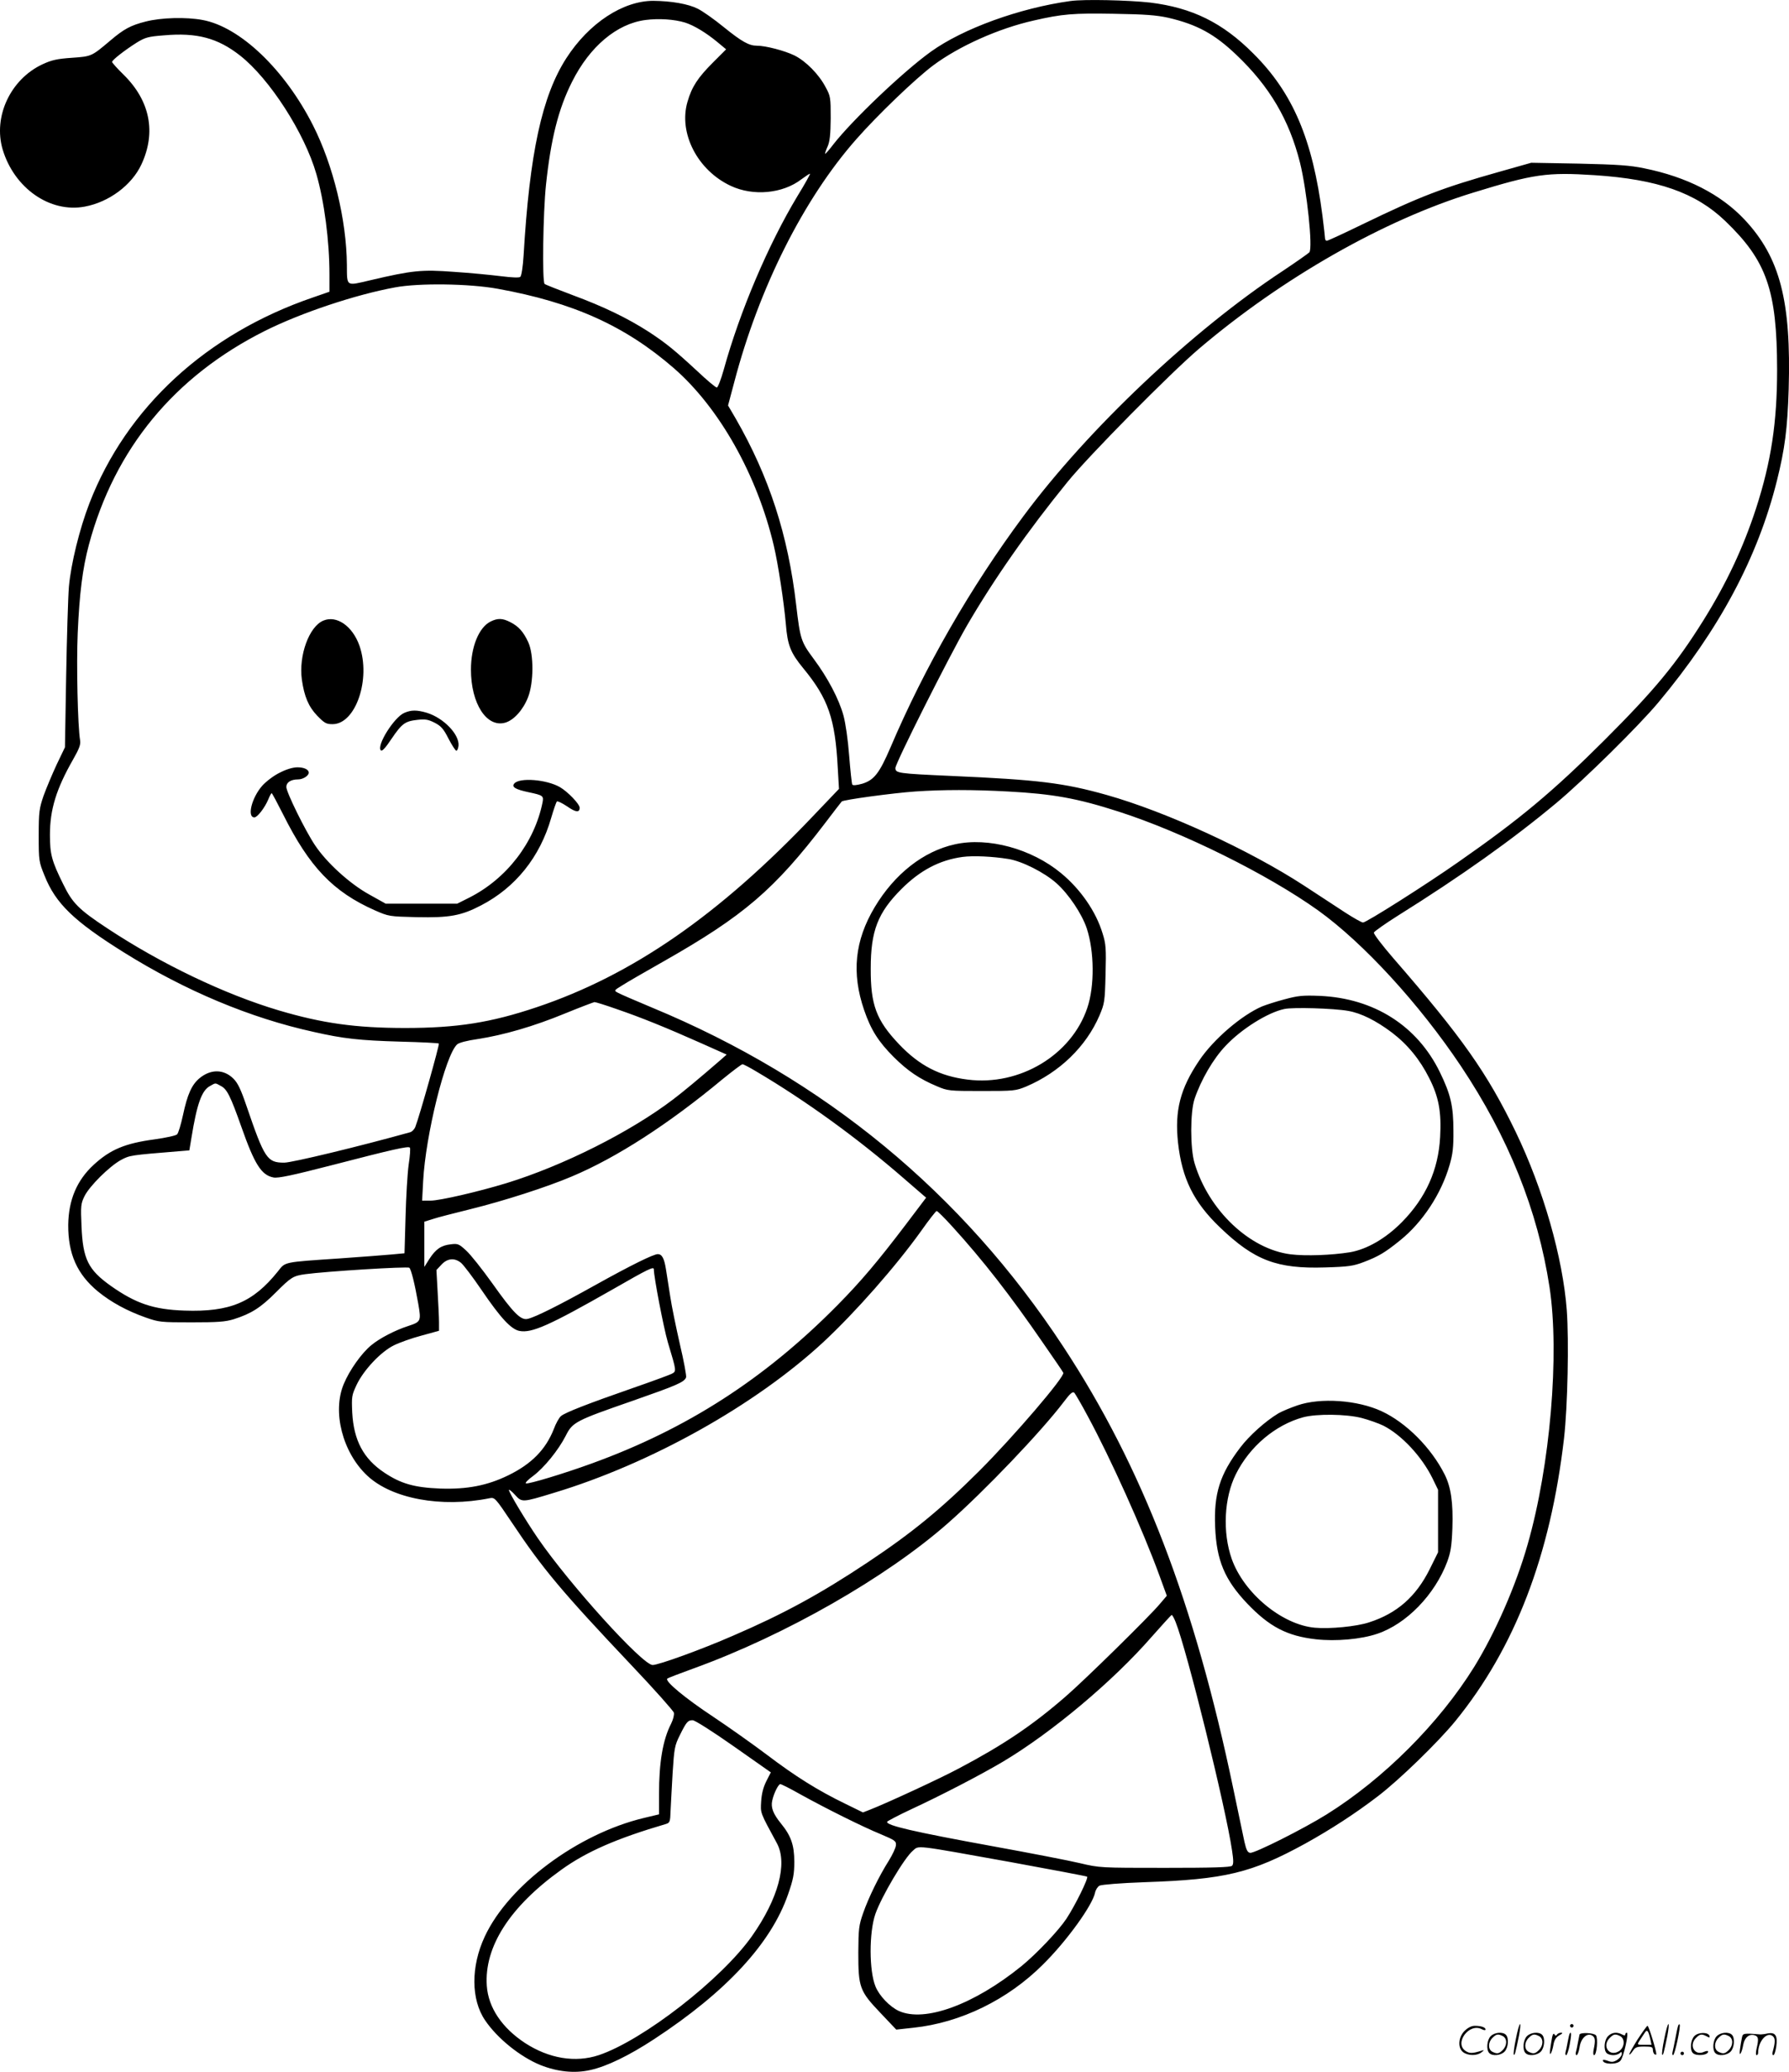 <svg version="1.0" xmlns="http://www.w3.org/2000/svg"
  viewBox="0 0 1036.828 1200.12"
 preserveAspectRatio="xMidYMid meet">
<g transform="translate(-0.06,1200.478) scale(0.1,-0.1)"
fill="#000000" stroke="none">
<path d="M6205 11999 c-296 -41 -624 -160 -810 -294 -160 -115 -454 -395 -565
-537 -24 -32 -46 -56 -47 -54 -2 2 4 20 14 42 13 30 17 68 18 164 0 119 -1
128 -29 179 -39 75 -115 152 -182 185 -56 27 -165 56 -217 56 -45 0 -87 23
-192 108 -55 45 -122 92 -150 106 -55 28 -153 45 -258 46 -176 0 -373 -129
-504 -332 -141 -219 -213 -548 -248 -1145 -4 -64 -12 -116 -19 -122 -7 -6 -48
-4 -113 4 -56 7 -178 19 -271 25 -188 14 -240 9 -487 -49 -141 -33 -133 -38
-134 89 -2 261 -79 577 -196 808 -164 324 -423 571 -640 611 -95 18 -241 14
-330 -9 -87 -22 -126 -43 -205 -110 -109 -92 -108 -92 -223 -100 -87 -6 -117
-13 -171 -38 -185 -87 -286 -303 -230 -493 67 -224 274 -369 476 -331 140 26
272 124 328 244 87 186 50 369 -102 519 -38 37 -68 71 -68 75 1 12 75 69 143
112 49 30 66 35 157 42 191 17 312 -15 442 -117 171 -134 374 -449 442 -686
46 -159 76 -388 76 -582 l0 -100 -95 -33 c-618 -211 -1081 -637 -1296 -1192
-58 -150 -107 -351 -119 -483 -5 -62 -12 -296 -16 -521 l-7 -410 -48 -100
c-26 -56 -60 -137 -76 -181 -25 -74 -28 -92 -28 -230 0 -147 1 -152 34 -233
64 -161 171 -264 461 -445 354 -221 730 -379 1100 -460 172 -39 263 -49 502
-56 119 -3 219 -8 222 -11 5 -5 -111 -417 -136 -482 -5 -14 -19 -29 -31 -32
-294 -82 -684 -176 -729 -176 -99 0 -114 22 -219 329 -32 94 -50 132 -75 157
-56 56 -131 57 -196 4 -46 -38 -71 -93 -97 -215 -12 -55 -27 -105 -34 -111 -6
-7 -65 -20 -130 -29 -172 -23 -257 -59 -353 -147 -98 -90 -146 -204 -148 -348
-1 -168 51 -286 172 -386 76 -62 167 -112 277 -151 77 -27 88 -28 265 -28 152
0 196 3 245 18 101 32 155 66 243 154 90 90 101 97 172 107 117 16 594 46 603
37 11 -11 31 -91 52 -210 17 -99 15 -103 -58 -127 -75 -24 -166 -71 -214 -111
-55 -44 -127 -145 -160 -225 -68 -161 -7 -397 136 -531 143 -134 429 -187 708
-131 31 6 33 4 131 -142 178 -267 289 -399 691 -824 133 -140 244 -265 247
-276 3 -12 -4 -40 -16 -64 -48 -93 -70 -224 -70 -408 l0 -117 -88 -21 c-384
-92 -784 -390 -922 -687 -81 -173 -80 -365 2 -485 71 -105 203 -211 320 -259
98 -39 198 -50 290 -29 96 21 225 84 370 179 418 274 678 555 776 839 30 86
36 117 36 188 0 97 -19 151 -78 223 -44 54 -59 92 -50 131 9 43 36 96 47 96 6
0 58 -26 116 -59 150 -83 361 -188 466 -231 83 -35 90 -40 88 -64 -1 -15 -20
-55 -41 -89 -57 -90 -118 -215 -149 -304 -25 -71 -27 -92 -28 -228 0 -202 7
-223 128 -350 l92 -97 100 11 c274 29 547 163 750 366 137 135 287 343 302
416 3 16 15 35 26 41 13 6 121 15 262 20 466 16 619 53 931 224 146 81 287
172 419 273 124 94 352 316 450 436 346 425 551 959 630 1638 21 185 29 563
16 742 -23 305 -136 701 -296 1033 -165 341 -310 547 -709 1006 -65 75 -116
142 -113 149 3 7 65 51 138 97 368 230 666 442 919 653 163 136 477 446 591
582 354 423 577 841 688 1286 46 184 61 302 68 529 15 511 -50 763 -255 982
-138 147 -335 248 -583 298 -81 17 -155 22 -377 27 l-277 5 -184 -52 c-334
-94 -460 -143 -793 -304 -109 -53 -202 -96 -208 -96 -5 0 -10 6 -10 13 0 7 -7
67 -15 132 -57 442 -171 711 -400 939 -179 180 -355 266 -599 296 -125 14
-383 20 -461 9z m566 -97 c167 -39 268 -94 394 -214 193 -183 307 -376 370
-626 40 -162 75 -493 54 -519 -7 -7 -75 -55 -153 -107 -525 -345 -1131 -918
-1504 -1421 -305 -410 -573 -876 -771 -1341 -64 -149 -95 -188 -163 -209 -33
-9 -54 -11 -58 -5 -3 5 -11 81 -18 167 -7 93 -21 189 -33 233 -26 95 -91 219
-174 330 -72 97 -77 113 -100 310 -47 405 -156 742 -351 1081 l-44 75 36 135
c143 545 401 1060 707 1407 123 140 344 352 446 428 149 111 378 214 583 260
165 38 229 43 463 39 184 -3 247 -8 316 -23z m-2800 -28 c53 -17 124 -60 191
-116 l47 -39 -77 -77 c-87 -87 -122 -140 -147 -227 -53 -181 58 -397 251 -487
130 -61 301 -45 409 38 26 19 48 34 50 32 2 -2 -30 -60 -72 -128 -170 -282
-335 -670 -428 -1007 -16 -57 -34 -103 -40 -103 -7 0 -57 42 -111 93 -133 123
-183 164 -284 230 -121 78 -261 146 -440 212 -85 32 -159 61 -163 65 -15 13
-9 415 8 575 28 264 72 440 151 596 102 204 260 337 426 358 77 10 167 4 229
-15z m5272 -884 c364 -24 585 -101 756 -265 241 -231 300 -401 301 -860 0
-306 -34 -533 -122 -805 -74 -227 -171 -434 -306 -650 -157 -251 -280 -400
-571 -691 -300 -299 -490 -458 -846 -706 -185 -130 -537 -353 -555 -352 -8 0
-54 26 -102 57 -48 31 -156 102 -240 157 -318 207 -800 428 -1144 525 -249 70
-398 88 -899 110 -311 14 -325 16 -325 46 0 28 307 638 414 824 156 268 352
549 585 835 123 151 593 627 761 770 481 409 1072 746 1589 904 351 108 427
119 704 101z m-6358 -658 c437 -79 739 -215 1021 -460 263 -229 482 -617 579
-1027 25 -105 59 -328 70 -455 10 -123 27 -166 100 -255 146 -177 186 -293
201 -580 l7 -120 -147 -154 c-548 -577 -1051 -925 -1606 -1111 -265 -89 -461
-120 -761 -120 -287 0 -480 27 -733 102 -313 93 -681 269 -993 475 -167 110
-203 147 -256 256 -67 135 -77 174 -77 286 0 147 37 266 134 436 35 61 45 87
41 110 -14 83 -22 441 -14 622 10 229 28 375 65 513 149 555 495 975 1020
1238 210 105 525 210 754 252 139 26 430 22 595 -8z m2957 -2912 c260 -14 401
-39 643 -117 370 -119 861 -362 1155 -572 263 -189 586 -541 827 -901 276
-413 446 -837 514 -1281 59 -387 4 -1036 -127 -1491 -68 -239 -187 -510 -309
-708 -203 -327 -525 -649 -855 -855 -131 -82 -419 -227 -444 -223 -15 2 -22
16 -33 63 -7 33 -36 170 -64 305 -225 1080 -528 1868 -986 2564 -586 892
-1386 1551 -2383 1964 -96 40 -186 79 -198 86 -24 13 -24 13 25 43 26 17 134
79 238 138 467 265 644 417 940 805 48 63 90 118 94 122 9 10 297 49 426 58
161 11 337 11 537 0z m-2266 -1261 c143 -49 288 -108 488 -197 l148 -66 -35
-31 c-121 -105 -220 -187 -273 -227 -249 -190 -640 -386 -969 -487 -164 -50
-386 -101 -438 -101 l-50 0 6 113 c14 266 129 731 197 792 11 10 57 22 120 31
149 23 323 73 505 148 88 36 165 65 171 66 7 0 65 -18 130 -41z m808 -361
c288 -170 589 -388 859 -623 l125 -108 -118 -156 c-162 -213 -257 -326 -396
-467 -421 -426 -872 -717 -1425 -917 -159 -58 -365 -120 -380 -115 -7 2 11 21
40 42 65 48 148 151 190 233 40 80 56 88 390 204 254 89 297 107 308 135 3 8
-13 95 -36 192 -22 97 -48 222 -56 277 -9 55 -20 126 -25 159 -10 62 -23 86
-47 86 -25 0 -155 -64 -360 -178 -206 -115 -349 -187 -394 -197 -40 -10 -84
35 -206 207 -58 81 -126 167 -151 189 -41 38 -48 41 -88 36 -57 -6 -88 -28
-125 -85 l-29 -46 0 131 0 131 48 15 c26 9 124 34 217 57 195 48 444 128 590
190 259 109 560 303 874 564 58 47 109 86 115 86 5 0 42 -19 80 -42z m-3103
-84 c35 -18 55 -57 119 -238 76 -216 116 -279 186 -292 27 -5 108 12 337 71
355 92 444 112 453 102 4 -3 1 -48 -7 -99 -7 -51 -15 -187 -18 -303 l-6 -210
-75 -7 c-41 -4 -177 -14 -303 -23 -326 -22 -312 -19 -355 -74 -145 -181 -279
-237 -542 -228 -180 6 -282 41 -427 143 -132 94 -162 155 -170 346 -5 117 -4
130 17 173 28 58 144 173 211 210 52 28 55 28 336 51 l61 5 12 72 c32 198 60
276 108 301 34 19 28 19 63 0z m4236 -811 c183 -201 339 -402 529 -678 61 -88
114 -165 117 -172 12 -20 -285 -367 -487 -569 -222 -221 -389 -358 -646 -529
-275 -183 -488 -299 -778 -424 -185 -81 -434 -171 -469 -171 -59 0 -483 469
-665 734 -70 102 -168 265 -168 280 0 5 16 -7 35 -28 41 -45 41 -45 225 11
564 170 1169 509 1563 874 185 172 420 439 566 643 45 64 86 116 90 116 5 0
44 -39 88 -87z m-2845 -213 c14 -11 68 -82 119 -157 111 -163 172 -229 221
-238 71 -13 171 31 538 240 209 120 240 135 240 117 0 -44 57 -340 81 -422 52
-173 51 -168 21 -184 -15 -7 -115 -44 -222 -81 -262 -91 -395 -143 -418 -163
-11 -9 -30 -43 -42 -76 -47 -118 -128 -201 -263 -267 -123 -60 -240 -82 -394
-77 -151 6 -229 28 -326 93 -120 80 -176 186 -185 347 -4 92 -3 100 25 160 40
85 139 191 215 229 32 16 104 42 161 57 l102 28 0 49 c0 28 -4 107 -8 176 l-7
127 29 31 c34 37 76 41 113 11z m3633 -889 c131 -242 319 -658 416 -925 l42
-115 -41 -48 c-57 -69 -440 -445 -546 -536 -191 -166 -360 -280 -618 -416
-108 -58 -420 -202 -515 -239 l-41 -16 -104 51 c-159 77 -289 159 -450 281
-81 61 -222 161 -315 223 -162 107 -281 206 -265 220 4 4 72 30 152 59 531
192 1117 527 1474 841 215 189 542 532 671 702 38 51 53 63 62 54 6 -7 42 -68
78 -136z m509 -1192 c65 -161 290 -1072 327 -1323 9 -59 9 -80 0 -89 -9 -9
-112 -12 -389 -12 -374 0 -378 0 -492 27 -63 15 -290 59 -505 98 -461 84 -620
121 -613 142 2 4 64 37 139 72 175 81 406 201 534 277 283 169 637 466 860
722 61 69 113 126 116 127 4 0 14 -18 23 -41z m-2561 -720 l215 -151 -26 -51
c-18 -36 -27 -72 -30 -117 -4 -69 -8 -60 92 -244 62 -117 7 -320 -145 -536
-176 -250 -632 -604 -888 -690 -136 -45 -288 -20 -427 70 -134 88 -213 205
-222 331 -16 226 133 459 432 673 146 105 320 181 606 265 23 7 25 13 27 77 2
38 7 137 12 221 9 140 12 157 41 215 39 79 47 88 75 88 13 0 114 -64 238 -151z
m1601 -670 c241 -44 442 -82 447 -85 10 -6 -68 -165 -120 -244 -45 -68 -172
-202 -260 -274 -275 -223 -561 -328 -711 -260 -52 24 -113 87 -135 141 -38 91
-38 314 -1 421 36 102 168 325 217 366 37 32 0 36 563 -65z M1875 8410 c-83
-34 -144 -202 -125 -342 14 -98 39 -157 89 -209 42 -43 52 -49 89 -49 134 0
223 261 156 454 -40 114 -132 178 -209 146z M2843 8404 c-67 -34 -113 -146
-113 -278 0 -198 92 -339 200 -307 49 15 102 73 131 147 33 85 34 247 1 319
-28 60 -55 91 -104 116 -45 23 -73 24 -115 3z M2343 7875 c-59 -26 -162 -190
-135 -217 7 -7 27 15 61 66 61 90 79 103 151 111 46 5 63 2 100 -17 37 -19 51
-35 80 -92 19 -37 40 -69 45 -70 6 0 11 13 13 29 6 65 -86 161 -184 191 -58
17 -90 17 -131 -1z M1622 7529 c-35 -17 -78 -50 -101 -75 -62 -70 -90 -184
-46 -184 17 0 59 54 80 103 8 20 17 37 20 37 3 0 32 -55 66 -122 153 -306 290
-449 531 -556 82 -36 84 -36 243 -40 190 -4 259 8 375 69 198 103 340 279 405
506 14 48 29 91 33 95 4 4 30 -9 59 -28 50 -35 73 -38 73 -8 0 21 -68 92 -114
119 -78 45 -235 57 -265 21 -17 -20 7 -34 82 -50 85 -18 89 -21 82 -59 -47
-233 -208 -443 -427 -553 l-68 -34 -207 0 -207 0 -95 53 c-113 62 -248 185
-315 286 -57 85 -166 307 -166 337 0 27 26 44 69 44 27 0 61 21 61 39 0 18
-27 31 -65 31 -27 0 -64 -11 -103 -31z M5535 7114 c-183 -40 -350 -172 -465
-364 -116 -194 -135 -382 -61 -597 39 -114 83 -183 172 -272 81 -80 148 -126
251 -169 61 -26 70 -27 258 -27 188 0 197 1 258 26 193 82 348 232 425 412 29
69 31 79 35 239 4 148 2 175 -17 235 -38 127 -128 257 -241 350 -170 141 -423
210 -615 167z m310 -85 c80 -13 208 -78 278 -140 71 -63 148 -178 176 -262 44
-133 46 -335 3 -461 -92 -273 -392 -453 -693 -415 -162 20 -280 81 -398 205
-132 139 -165 228 -164 439 0 218 41 323 178 460 108 108 221 168 355 186 61
8 173 3 265 -12z M7445 6216 c-49 -13 -108 -32 -130 -41 -119 -51 -282 -191
-364 -313 -111 -164 -143 -291 -123 -477 23 -207 90 -344 244 -491 198 -190
329 -240 608 -231 136 4 163 8 224 31 86 33 122 54 210 125 132 106 240 271
288 438 18 62 23 102 22 198 0 143 -16 211 -79 340 -131 268 -381 427 -695
441 -100 4 -127 1 -205 -20z m369 -67 c75 -13 161 -56 253 -125 92 -70 163
-157 217 -265 55 -108 71 -195 63 -340 -10 -191 -83 -353 -222 -494 -93 -94
-202 -157 -300 -174 -105 -17 -257 -23 -345 -12 -237 30 -474 254 -556 527
-26 85 -26 298 0 374 37 109 108 232 180 307 91 97 244 193 340 213 49 11 287
4 370 -11z M7520 3864 c-41 -14 -91 -35 -110 -46 -75 -45 -169 -129 -222 -199
-118 -155 -153 -267 -145 -459 8 -194 55 -306 186 -444 129 -135 231 -188 398
-207 116 -13 262 0 356 32 169 57 333 226 405 417 20 55 26 90 30 194 5 147
-8 239 -45 312 -78 155 -223 300 -365 366 -140 65 -354 80 -488 34z m372 -73
c42 -11 98 -31 125 -44 107 -54 223 -179 285 -304 l33 -68 0 -181 0 -181 -49
-99 c-79 -158 -189 -255 -351 -307 -72 -24 -228 -39 -314 -31 -191 17 -412
201 -482 399 -54 154 -44 354 24 490 80 161 229 286 390 330 79 21 249 19 339
-4z M8786 194 c-10 -47 -15 -88 -12 -91 5 -6 9 7 30 110 7 37 10 67 6 67 -4 0
-15 -39 -24 -86z M9100 270 c0 -5 5 -10 10 -10 6 0 10 5 10 10 0 6 -4 10 -10
10 -5 0 -10 -4 -10 -10z M9646 194 c-10 -47 -15 -88 -12 -91 5 -6 9 7 30 110
7 37 10 67 6 67 -4 0 -15 -39 -24 -86z M9726 269 c-3 -8 -10 -41 -16 -74 -6
-33 -14 -68 -16 -77 -3 -10 -1 -18 3 -18 10 0 46 171 38 178 -2 3 -7 -1 -9 -9z
M8489 241 c-38 -38 -41 -101 -7 -125 29 -20 79 -20 104 0 18 14 18 15 1 10
-53 -17 -69 -17 -92 -2 -69 45 21 166 94 126 12 -6 21 -7 21 -1 0 12 -25 21
-62 21 -19 0 -39 -10 -59 -29z M9490 189 c-28 -45 -49 -83 -47 -85 2 -3 12 7
21 21 14 21 24 25 66 25 43 0 50 -3 50 -19 0 -11 5 -23 10 -26 6 -3 10 -3 10
1 0 20 -44 164 -51 164 -4 0 -30 -37 -59 -81z m75 4 l7 -33 -42 0 c-42 0 -42
0 -28 23 8 12 21 32 29 44 15 25 22 18 34 -34z M8640 210 c-22 -22 -27 -79 -8
-98 19 -19 66 -14 88 8 22 22 27 79 8 98 -19 19 -66 14 -88 -8z m71 0 c25 -14
25 -54 -1 -80 -23 -23 -33 -24 -61 -10 -25 14 -25 54 1 80 23 23 33 24 61 10z
M8850 210 c-22 -22 -27 -79 -8 -98 19 -19 66 -14 88 8 22 22 27 79 8 98 -19
19 -66 14 -88 -8z m71 0 c25 -14 25 -54 -1 -80 -23 -23 -33 -24 -61 -10 -25
14 -25 54 1 80 23 23 33 24 61 10z M8996 204 c-3 -16 -8 -47 -11 -69 -8 -51
10 -26 19 27 5 27 15 42 34 53 18 10 22 14 10 15 -9 0 -20 -5 -24 -11 -5 -8
-9 -8 -14 1 -5 8 -10 3 -14 -16z M9097 223 c-2 -4 -7 -26 -11 -48 -4 -22 -9
-48 -12 -57 -3 -10 -1 -18 4 -18 4 0 14 28 20 62 11 58 10 81 -1 61z M9155
220 c-1 -3 -5 -23 -9 -45 -4 -22 -9 -48 -12 -57 -3 -10 -1 -18 4 -18 5 0 13
20 17 45 7 53 44 87 74 68 17 -11 19 -28 8 -80 -4 -18 -3 -33 2 -33 16 0 24
99 11 115 -12 14 -87 18 -95 5z M9320 210 c-22 -22 -27 -79 -8 -98 7 -7 24
-12 38 -12 14 0 31 5 38 12 9 9 12 8 12 -5 0 -9 -12 -24 -26 -34 -21 -13 -32
-15 -55 -6 -16 6 -29 8 -29 3 0 -24 81 -27 102 -2 18 19 50 162 37 162 -5 0
-9 -5 -9 -10 0 -7 -6 -7 -19 0 -30 16 -59 12 -81 -10z m71 0 c29 -16 25 -65
-6 -86 -56 -37 -103 28 -55 76 23 23 33 24 61 10z M9821 211 c-23 -23 -28 -80
-9 -99 19 -19 88 -13 88 9 0 5 -11 4 -24 -2 -54 -25 -89 38 -46 81 23 23 33
24 62 9 16 -9 19 -8 16 3 -8 22 -64 22 -87 -1z M9950 210 c-22 -22 -27 -79 -8
-98 19 -19 66 -14 88 8 22 22 27 79 8 98 -19 19 -66 14 -88 -8z m71 0 c25 -14
25 -54 -1 -80 -23 -23 -33 -24 -61 -10 -25 14 -25 54 1 80 23 23 33 24 61 10z
M10096 201 c-3 -14 -8 -44 -11 -66 -8 -51 10 -26 19 27 8 41 35 63 66 53 22
-7 24 -21 11 -77 -5 -22 -5 -38 0 -38 5 0 9 6 9 13 0 68 51 125 85 97 15 -13
15 -35 -1 -92 -3 -10 -1 -18 4 -18 6 0 13 23 17 50 9 63 -5 84 -49 76 -17 -4
-35 -6 -41 -6 -101 8 -104 7 -109 -19z M9740 110 c0 -5 5 -10 10 -10 6 0 10 5
10 10 0 6 -4 10 -10 10 -5 0 -10 -4 -10 -10z"/>
</g>
</svg>
